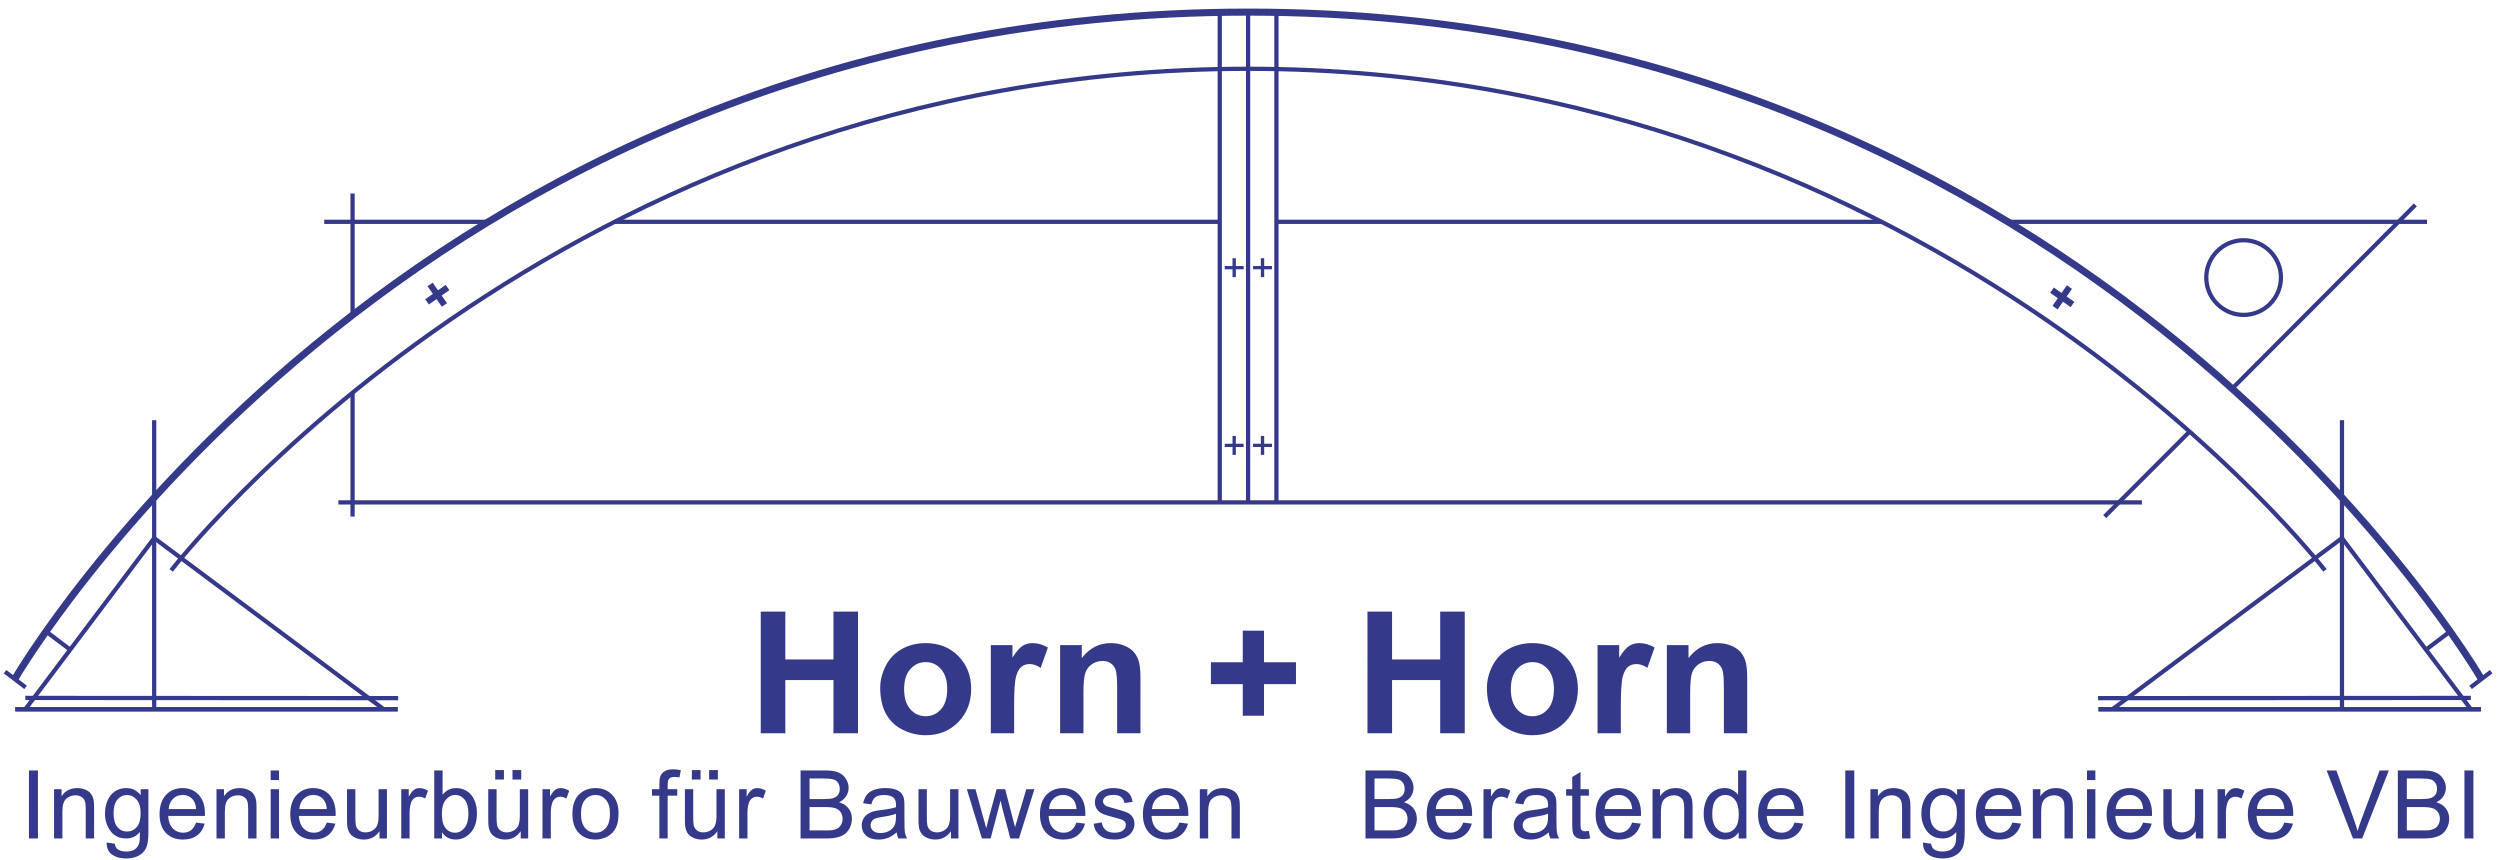 <?xml version="1.0" encoding="UTF-8" standalone="no"?>
<!-- Created with Inkscape (http://www.inkscape.org/) -->

<svg
   version="1.1"
   id="svg2"
   xml:space="preserve"
   width="333.333"
   height="114.667"
   viewBox="0 0 333.333 114.667"
   sodipodi:docname="Logo_RGB.eps"
   xmlns:inkscape="http://www.inkscape.org/namespaces/inkscape"
   xmlns:sodipodi="http://sodipodi.sourceforge.net/DTD/sodipodi-0.dtd"
   xmlns="http://www.w3.org/2000/svg"
   xmlns:svg="http://www.w3.org/2000/svg"><defs
     id="defs6" /><sodipodi:namedview
     id="namedview4"
     pagecolor="#ffffff"
     bordercolor="#666666"
     borderopacity="1.0"
     inkscape:pageshadow="2"
     inkscape:pageopacity="0.0"
     inkscape:pagecheckerboard="0" /><g
     id="g8"
     inkscape:groupmode="layer"
     inkscape:label="ink_ext_XXXXXX"
     transform="matrix(1.333,0,0,-1.333,0,114.667)"><g
       id="g10"
       transform="scale(0.1)"><path
         d="m 15.328,181.957 c 0,0 387.664,666.141 1233.072,666.141 845.41,0 1233.07,-666.141 1233.07,-666.141"
         style="fill:none;stroke:#35398a;stroke-width:7.087;stroke-linecap:butt;stroke-linejoin:miter;stroke-miterlimit:2.613;stroke-dasharray:none;stroke-opacity:1"
         id="path12" /><path
         d="m 171.234,289.672 c 0,0 385.637,501.734 1077.166,501.734 691.53,0 1077.17,-501.734 1077.17,-501.734"
         style="fill:none;stroke:#35398a;stroke-width:4.252;stroke-linecap:butt;stroke-linejoin:miter;stroke-miterlimit:2.613;stroke-dasharray:none;stroke-opacity:1"
         id="path14" /><path
         d="M 1220.05,848.098 V 357.703"
         style="fill:none;stroke:#35398a;stroke-width:4.252;stroke-linecap:butt;stroke-linejoin:miter;stroke-miterlimit:2.613;stroke-dasharray:none;stroke-opacity:1"
         id="path16" /><path
         d="M 1248.4,848.098 V 357.703"
         style="fill:none;stroke:#35398a;stroke-width:4.252;stroke-linecap:butt;stroke-linejoin:miter;stroke-miterlimit:2.613;stroke-dasharray:none;stroke-opacity:1"
         id="path18" /><path
         d="M 1276.75,848.098 V 357.703"
         style="fill:none;stroke:#35398a;stroke-width:4.252;stroke-linecap:butt;stroke-linejoin:miter;stroke-miterlimit:2.613;stroke-dasharray:none;stroke-opacity:1"
         id="path20" /><path
         d="m 1276.75,638.336 h 605.39"
         style="fill:none;stroke:#35398a;stroke-width:4.252;stroke-linecap:butt;stroke-linejoin:miter;stroke-miterlimit:2.613;stroke-dasharray:none;stroke-opacity:1"
         id="path22" /><path
         d="M 338.477,357.703 H 2142.43"
         style="fill:none;stroke:#35398a;stroke-width:4.252;stroke-linecap:butt;stroke-linejoin:miter;stroke-miterlimit:2.613;stroke-dasharray:none;stroke-opacity:1"
         id="path24" /><path
         d="M 154.227,150.773 V 439.91"
         style="fill:none;stroke:#35398a;stroke-width:4.252;stroke-linecap:butt;stroke-linejoin:miter;stroke-miterlimit:2.613;stroke-dasharray:none;stroke-opacity:1"
         id="path26" /><path
         d="m 2232.73,471.523 183.2,183.739"
         style="fill:none;stroke:#35398a;stroke-width:4.252;stroke-linecap:butt;stroke-linejoin:miter;stroke-miterlimit:2.613;stroke-dasharray:none;stroke-opacity:1"
         id="path28" /><path
         d="m 2244.17,619.922 c 20.57,0 37.35,-16.774 37.35,-37.344 0,-20.57 -16.78,-37.344 -37.35,-37.344 -20.57,0 -37.34,16.774 -37.34,37.344 0,20.57 16.77,37.344 37.34,37.344 z"
         style="fill:none;stroke:#35398a;stroke-width:4.252;stroke-linecap:butt;stroke-linejoin:miter;stroke-miterlimit:2.613;stroke-dasharray:none;stroke-opacity:1"
         id="path30" /><path
         d="M 324.305,638.336 H 488.277"
         style="fill:none;stroke:#35398a;stroke-width:4.252;stroke-linecap:butt;stroke-linejoin:miter;stroke-miterlimit:2.613;stroke-dasharray:none;stroke-opacity:1"
         id="path32" /><path
         d="M 352.652,545.441 V 666.68"
         style="fill:none;stroke:#35398a;stroke-width:4.252;stroke-linecap:butt;stroke-linejoin:miter;stroke-miterlimit:2.613;stroke-dasharray:none;stroke-opacity:1"
         id="path34" /><path
         d="M 614.629,638.336 H 1220.05"
         style="fill:none;stroke:#35398a;stroke-width:4.252;stroke-linecap:butt;stroke-linejoin:miter;stroke-miterlimit:2.613;stroke-dasharray:none;stroke-opacity:1"
         id="path36" /><path
         d="m 2008.59,638.336 h 419.02"
         style="fill:none;stroke:#35398a;stroke-width:4.252;stroke-linecap:butt;stroke-linejoin:miter;stroke-miterlimit:2.613;stroke-dasharray:none;stroke-opacity:1"
         id="path38" /><path
         d="M 15.328,150.773 H 397.734"
         style="fill:none;stroke:#35398a;stroke-width:4.252;stroke-linecap:butt;stroke-linejoin:miter;stroke-miterlimit:2.613;stroke-dasharray:none;stroke-opacity:1"
         id="path40" /><path
         d="M 15.328,150.773 H 397.734"
         style="fill:none;stroke:#35398a;stroke-width:4.252;stroke-linecap:butt;stroke-linejoin:miter;stroke-miterlimit:2.613;stroke-dasharray:none;stroke-opacity:1"
         id="path42" /><path
         d="M 25.328,162.113 398.211,161.898"
         style="fill:none;stroke:#35398a;stroke-width:4.252;stroke-linecap:butt;stroke-linejoin:miter;stroke-miterlimit:2.613;stroke-dasharray:none;stroke-opacity:1"
         id="path44" /><path
         d="M 25.328,150.773 154.227,321.988 383.832,150.773"
         style="fill:none;stroke:#35398a;stroke-width:4.252;stroke-linecap:butt;stroke-linejoin:miter;stroke-miterlimit:2.613;stroke-dasharray:none;stroke-opacity:1"
         id="path46" /><path
         d="M 352.652,343.531 V 467.055"
         style="fill:none;stroke:#35398a;stroke-width:4.252;stroke-linecap:butt;stroke-linejoin:miter;stroke-miterlimit:2.613;stroke-dasharray:none;stroke-opacity:1"
         id="path48" /><path
         d="m 2105.23,343.531 84.62,84.68"
         style="fill:none;stroke:#35398a;stroke-width:4.252;stroke-linecap:butt;stroke-linejoin:miter;stroke-miterlimit:2.613;stroke-dasharray:none;stroke-opacity:1"
         id="path50" /><path
         d="M 43.938,230.215 70.457,210.184"
         style="fill:none;stroke:#35398a;stroke-width:4.252;stroke-linecap:butt;stroke-linejoin:miter;stroke-miterlimit:2.613;stroke-dasharray:none;stroke-opacity:1"
         id="path52" /><path
         d="M 5.027,188.371 25.578,172.691"
         style="fill:none;stroke:#35398a;stroke-width:4.252;stroke-linecap:butt;stroke-linejoin:miter;stroke-miterlimit:2.613;stroke-dasharray:none;stroke-opacity:1"
         id="path54" /><path
         d="M 2342.56,150.773 V 439.91"
         style="fill:none;stroke:#35398a;stroke-width:4.252;stroke-linecap:butt;stroke-linejoin:miter;stroke-miterlimit:2.613;stroke-dasharray:none;stroke-opacity:1"
         id="path56" /><path
         d="M 2481.46,150.773 H 2099.05"
         style="fill:none;stroke:#35398a;stroke-width:4.252;stroke-linecap:butt;stroke-linejoin:miter;stroke-miterlimit:2.613;stroke-dasharray:none;stroke-opacity:1"
         id="path58" /><path
         d="M 2481.46,150.773 H 2099.05"
         style="fill:none;stroke:#35398a;stroke-width:4.252;stroke-linecap:butt;stroke-linejoin:miter;stroke-miterlimit:2.613;stroke-dasharray:none;stroke-opacity:1"
         id="path60" /><path
         d="m 2471.46,162.113 -372.88,-0.215"
         style="fill:none;stroke:#35398a;stroke-width:4.252;stroke-linecap:butt;stroke-linejoin:miter;stroke-miterlimit:2.613;stroke-dasharray:none;stroke-opacity:1"
         id="path62" /><path
         d="m 2471.46,150.773 -128.9,171.215 -229.6,-171.215"
         style="fill:none;stroke:#35398a;stroke-width:4.252;stroke-linecap:butt;stroke-linejoin:miter;stroke-miterlimit:2.613;stroke-dasharray:none;stroke-opacity:1"
         id="path64" /><path
         d="m 2452.85,230.215 -26.52,-20.031"
         style="fill:none;stroke:#35398a;stroke-width:4.252;stroke-linecap:butt;stroke-linejoin:miter;stroke-miterlimit:2.613;stroke-dasharray:none;stroke-opacity:1"
         id="path66" /><path
         d="m 2491.76,188.371 -20.55,-15.68"
         style="fill:none;stroke:#35398a;stroke-width:4.252;stroke-linecap:butt;stroke-linejoin:miter;stroke-miterlimit:2.613;stroke-dasharray:none;stroke-opacity:1"
         id="path68" /><path
         d="m 28.961,21.559 v 68.004 h 8.992 V 21.559 Z m 25.117,0 v 49.258 h 7.508 v -7 c 3.625,5.414 8.848,8.125 15.672,8.125 2.977,0 5.699,-0.539 8.188,-1.602 2.5,-1.074 4.352,-2.469 5.59,-4.211 1.25,-1.727 2.105,-3.785 2.613,-6.16 0.301,-1.551 0.453,-4.258 0.453,-8.121 V 21.559 h -8.359 v 29.973 c 0,3.387 -0.312,5.938 -0.961,7.633 -0.648,1.676 -1.805,3.023 -3.453,4.019 -1.664,1.012 -3.594,1.52 -5.828,1.52 -3.562,0 -6.617,-1.141 -9.215,-3.387 C 63.703,59.051 62.422,54.777 62.422,48.457 V 21.559 Z m 52.621,-4.086 8.121,-1.203 c 0.332,-2.5 1.282,-4.32 2.821,-5.476 2.074,-1.539 4.906,-2.313 8.484,-2.313 3.879,0 6.855,0.773 8.961,2.313 2.105,1.551 3.516,3.719 4.262,6.488 0.441,1.711 0.632,5.273 0.601,10.719 -3.644,-4.289 -8.187,-6.441 -13.633,-6.441 -6.777,0 -12.019,2.438 -15.722,7.328 -3.707,4.879 -5.574,10.754 -5.574,17.574 0,4.703 0.855,9.043 2.546,13.02 1.715,3.973 4.184,7.043 7.411,9.215 3.234,2.152 7.031,3.246 11.386,3.246 5.809,0 10.61,-2.363 14.375,-7.066 v 5.941 h 7.715 V 28.238 c 0,-7.66 -0.793,-13.109 -2.344,-16.309 -1.57,-3.195 -4.039,-5.73 -7.429,-7.586 -3.387,-1.848 -7.551,-2.785 -12.508,-2.785 -5.875,0 -10.621,1.328 -14.234,3.977 -3.625,2.645 -5.368,6.617 -5.239,11.938 z m 6.903,29.594 c 0,-6.461 1.281,-11.18 3.863,-14.141 2.562,-2.977 5.777,-4.449 9.64,-4.449 3.836,0 7.047,1.473 9.645,4.418 2.598,2.961 3.895,7.586 3.895,13.902 0,6.031 -1.329,10.578 -4.004,13.633 -2.676,3.055 -5.907,4.59 -9.676,4.59 -3.703,0 -6.856,-1.504 -9.469,-4.527 -2.598,-3.008 -3.894,-7.488 -3.894,-13.426 z m 82.5,-9.645 8.625,-1.059 c -1.36,-5.051 -3.875,-8.965 -7.551,-11.75 -3.692,-2.769 -8.391,-4.164 -14.106,-4.164 -7.207,0 -12.922,2.215 -17.132,6.649 -4.227,4.434 -6.336,10.656 -6.336,18.668 0,8.297 2.14,14.727 6.398,19.301 4.277,4.578 9.801,6.875 16.609,6.875 6.586,0 11.973,-2.25 16.137,-6.731 4.176,-4.48 6.27,-10.801 6.27,-18.922 0,-0.508 -0.02,-1.25 -0.051,-2.234 H 168.23 c 0.301,-5.414 1.84,-9.562 4.594,-12.43 2.754,-2.879 6.176,-4.32 10.293,-4.32 3.055,0 5.668,0.809 7.836,2.422 2.172,1.598 3.879,4.164 5.149,7.695 z m -27.411,13.504 h 27.5 c -0.359,4.133 -1.421,7.254 -3.148,9.312 -2.66,3.215 -6.109,4.828 -10.34,4.828 -3.828,0 -7.062,-1.281 -9.676,-3.848 -2.609,-2.562 -4.05,-6 -4.336,-10.293 z m 47.856,-29.367 v 49.258 h 7.504 v -7 c 3.625,5.414 8.851,8.125 15.676,8.125 2.976,0 5.699,-0.539 8.183,-1.602 2.504,-1.074 4.356,-2.469 5.59,-4.211 1.25,-1.727 2.105,-3.785 2.613,-6.16 0.301,-1.551 0.457,-4.258 0.457,-8.121 V 21.559 h -8.359 v 29.973 c 0,3.387 -0.313,5.938 -0.965,7.633 -0.648,1.676 -1.805,3.023 -3.449,4.019 -1.664,1.012 -3.598,1.52 -5.828,1.52 -3.563,0 -6.617,-1.141 -9.219,-3.387 -2.578,-2.266 -3.859,-6.539 -3.859,-12.859 V 21.559 Z m 54.187,58.395 v 9.609 h 8.36 v -9.609 z m 0,-58.395 v 49.258 h 8.36 V 21.559 Z m 56.106,15.863 8.629,-1.059 c -1.364,-5.051 -3.879,-8.965 -7.551,-11.75 -3.691,-2.769 -8.395,-4.164 -14.109,-4.164 -7.207,0 -12.922,2.215 -17.133,6.649 -4.227,4.434 -6.332,10.656 -6.332,18.668 0,8.297 2.136,14.727 6.394,19.301 4.278,4.578 9.801,6.875 16.61,6.875 6.586,0 11.972,-2.25 16.136,-6.731 4.176,-4.48 6.27,-10.801 6.27,-18.922 0,-0.508 -0.016,-1.25 -0.047,-2.234 h -36.734 c 0.3,-5.414 1.836,-9.562 4.59,-12.43 2.757,-2.879 6.175,-4.32 10.292,-4.32 3.059,0 5.668,0.809 7.836,2.422 2.172,1.598 3.879,4.164 5.149,7.695 z m -27.41,13.504 h 27.504 c -0.364,4.133 -1.426,7.254 -3.149,9.312 -2.664,3.215 -6.113,4.828 -10.344,4.828 -3.828,0 -7.058,-1.281 -9.671,-3.848 -2.614,-2.562 -4.051,-6 -4.34,-10.293 z m 80.14,-29.367 v 7.234 c -3.847,-5.574 -9.058,-8.344 -15.644,-8.344 -2.899,0 -5.621,0.555 -8.141,1.66 -2.515,1.109 -4.383,2.519 -5.601,4.199 -1.239,1.691 -2.09,3.754 -2.582,6.191 -0.332,1.645 -0.508,4.242 -0.508,7.805 v 30.512 h 8.347 V 43.504 c 0,-4.371 0.172,-7.301 0.504,-8.82 0.539,-2.199 1.649,-3.91 3.344,-5.176 1.707,-1.254 3.813,-1.871 6.316,-1.871 2.5,0 4.844,0.633 7.043,1.918 2.204,1.281 3.754,3.039 4.657,5.242 0.918,2.215 1.379,5.43 1.379,9.625 v 26.395 h 8.343 V 21.559 Z m 21.774,0 v 49.258 h 7.508 v -7.461 c 1.914,3.484 3.687,5.797 5.32,6.906 1.617,1.109 3.406,1.68 5.351,1.68 2.817,0 5.668,-0.906 8.582,-2.695 l -2.882,-7.758 c -2.028,1.219 -4.071,1.82 -6.11,1.82 -1.836,0 -3.468,-0.551 -4.925,-1.645 -1.458,-1.109 -2.489,-2.629 -3.102,-4.578 -0.938,-2.957 -1.395,-6.203 -1.395,-9.734 v -25.793 z m 40.75,0 h -7.746 v 68.004 h 8.347 V 65.305 c 3.528,4.418 8.028,6.637 13.489,6.637 3.039,0 5.906,-0.617 8.613,-1.836 2.707,-1.223 4.926,-2.945 6.683,-5.149 1.739,-2.219 3.118,-4.875 4.098,-8.012 1,-3.117 1.488,-6.461 1.488,-10.008 0,-8.453 -2.089,-14.977 -6.269,-19.586 -4.164,-4.606 -9.184,-6.902 -15.024,-6.902 -5.812,0 -10.371,2.426 -13.679,7.281 z m -0.098,25 c 0,-5.906 0.809,-10.164 2.406,-12.793 2.629,-4.309 6.192,-6.461 10.672,-6.461 3.656,0 6.809,1.582 9.469,4.766 2.66,3.168 3.992,7.887 3.992,14.172 0,6.43 -1.285,11.18 -3.832,14.234 -2.551,3.055 -5.64,4.59 -9.246,4.59 -3.66,0 -6.809,-1.582 -9.469,-4.746 -2.664,-3.168 -3.992,-7.762 -3.992,-13.762 z m 78.84,-25 v 7.234 c -3.848,-5.574 -9.055,-8.344 -15.645,-8.344 -2.894,0 -5.617,0.555 -8.136,1.66 -2.52,1.109 -4.387,2.519 -5.606,4.199 -1.234,1.691 -2.09,3.754 -2.578,6.191 -0.336,1.645 -0.508,4.242 -0.508,7.805 v 30.512 h 8.344 V 43.504 c 0,-4.371 0.176,-7.301 0.504,-8.82 0.539,-2.199 1.648,-3.91 3.344,-5.176 1.711,-1.254 3.816,-1.871 6.32,-1.871 2.5,0 4.844,0.633 7.043,1.918 2.203,1.281 3.754,3.039 4.652,5.242 0.918,2.215 1.379,5.43 1.379,9.625 v 26.395 h 8.344 V 21.559 Z m -25.504,58.914 v 9.5 h 8.719 v -9.5 z m 17.285,0 v 9.5 h 8.727 v -9.5 z m 29.996,-58.914 v 49.258 h 7.504 v -7.461 c 1.918,3.484 3.688,5.797 5.321,6.906 1.617,1.109 3.406,1.68 5.351,1.68 2.82,0 5.668,-0.906 8.582,-2.695 l -2.879,-7.758 c -2.027,1.219 -4.07,1.82 -6.113,1.82 -1.836,0 -3.469,-0.551 -4.926,-1.645 -1.453,-1.109 -2.484,-2.629 -3.101,-4.578 -0.934,-2.957 -1.395,-6.203 -1.395,-9.734 v -25.793 z m 29.934,24.637 c 0,9.121 2.531,15.879 7.613,20.266 4.231,3.645 9.391,5.481 15.485,5.481 6.777,0 12.32,-2.219 16.609,-6.668 4.309,-4.434 6.445,-10.562 6.445,-18.383 0,-6.348 -0.949,-11.336 -2.851,-14.961 -1.899,-3.641 -4.668,-6.461 -8.297,-8.473 -3.641,-2.012 -7.598,-3.008 -11.906,-3.008 -6.887,0 -12.461,2.199 -16.719,6.633 -4.258,4.418 -6.379,10.785 -6.379,19.113 z m 8.578,0 c 0,-6.316 1.379,-11.035 4.133,-14.172 2.758,-3.148 6.222,-4.719 10.387,-4.719 4.148,0 7.601,1.582 10.355,4.734 2.738,3.148 4.117,7.965 4.117,14.422 0,6.098 -1.379,10.723 -4.148,13.859 -2.774,3.133 -6.207,4.699 -10.324,4.699 -4.165,0 -7.629,-1.566 -10.387,-4.688 -2.754,-3.117 -4.133,-7.836 -4.133,-14.137 z m 78.387,-24.637 v 42.766 h -7.36 v 6.492 h 7.36 v 5.242 c 0,3.305 0.301,5.777 0.886,7.375 0.809,2.172 2.219,3.926 4.247,5.273 2.027,1.348 4.859,2.012 8.515,2.012 2.348,0 4.942,-0.27 7.793,-0.84 l -1.25,-7.281 c -1.726,0.312 -3.375,0.473 -4.926,0.473 -2.535,0 -4.324,-0.539 -5.367,-1.629 -1.062,-1.078 -1.582,-3.106 -1.582,-6.082 v -4.543 h 9.594 v -6.492 h -9.594 V 21.559 Z m 58.019,0 v 7.234 c -3.843,-5.574 -9.054,-8.344 -15.644,-8.344 -2.895,0 -5.617,0.555 -8.137,1.66 -2.516,1.109 -4.387,2.519 -5.605,4.199 -1.235,1.691 -2.086,3.754 -2.579,6.191 -0.336,1.645 -0.507,4.242 -0.507,7.805 v 30.512 h 8.343 V 43.504 c 0,-4.371 0.176,-7.301 0.508,-8.82 0.535,-2.199 1.645,-3.91 3.34,-5.176 1.711,-1.254 3.816,-1.871 6.32,-1.871 2.5,0 4.844,0.633 7.043,1.918 2.203,1.281 3.754,3.039 4.657,5.242 0.918,2.215 1.375,5.43 1.375,9.625 v 26.395 h 8.347 V 21.559 Z m -25.504,58.914 v 9.5 h 8.723 v -9.5 z m 17.289,0 v 9.5 h 8.723 v -9.5 z m 29.993,-58.914 v 49.258 h 7.507 v -7.461 c 1.914,3.484 3.688,5.797 5.321,6.906 1.613,1.109 3.402,1.68 5.351,1.68 2.817,0 5.664,-0.906 8.578,-2.695 l -2.878,-7.758 c -2.028,1.219 -4.071,1.82 -6.114,1.82 -1.836,0 -3.469,-0.551 -4.926,-1.645 -1.453,-1.109 -2.484,-2.629 -3.101,-4.578 -0.934,-2.957 -1.395,-6.203 -1.395,-9.734 v -25.793 z m 61.445,0 v 68.004 h 25.523 c 5.196,0 9.36,-0.695 12.493,-2.059 3.152,-1.379 5.609,-3.5 7.378,-6.363 1.774,-2.852 2.676,-5.844 2.676,-8.98 0,-2.895 -0.789,-5.637 -2.375,-8.203 -1.566,-2.562 -3.957,-4.637 -7.14,-6.219 4.117,-1.203 7.269,-3.262 9.484,-6.16 2.219,-2.914 3.324,-6.348 3.324,-10.309 0,-3.184 -0.679,-6.141 -2.023,-8.879 -1.348,-2.742 -3.008,-4.848 -4.989,-6.336 -1.98,-1.488 -4.468,-2.598 -7.441,-3.356 -2.976,-0.762 -6.637,-1.141 -10.976,-1.141 z m 9.008,39.422 h 14.711 c 3.972,0 6.84,0.27 8.582,0.797 2.281,0.68 4.008,1.801 5.164,3.387 1.156,1.582 1.738,3.562 1.738,5.938 0,2.246 -0.539,4.242 -1.613,5.953 -1.094,1.727 -2.645,2.898 -4.641,3.527 -2.008,0.637 -5.461,0.953 -10.351,0.953 h -13.59 z m 0,-31.395 h 16.926 c 2.914,0 4.96,0.109 6.128,0.316 2.079,0.379 3.801,1 5.196,1.867 1.394,0.856 2.535,2.121 3.433,3.77 0.887,1.664 1.348,3.562 1.348,5.73 0,2.535 -0.648,4.734 -1.949,6.617 -1.297,1.871 -3.102,3.184 -5.414,3.945 -2.293,0.742 -5.621,1.121 -9.942,1.121 h -15.726 z m 87.14,-1.949 c -3.101,-2.625 -6.078,-4.48 -8.929,-5.57 -2.864,-1.078 -5.938,-1.617 -9.215,-1.617 -5.414,0 -9.563,1.316 -12.477,3.957 -2.898,2.644 -4.355,6.035 -4.355,10.133 0,2.426 0.539,4.625 1.648,6.621 1.09,1.996 2.535,3.594 4.305,4.797 1.789,1.203 3.785,2.121 6.019,2.738 1.629,0.43 4.102,0.856 7.411,1.25 6.742,0.809 11.714,1.758 14.898,2.883 0.031,1.141 0.047,1.871 0.047,2.168 0,3.406 -0.789,5.812 -2.375,7.191 -2.125,1.898 -5.305,2.832 -9.5,2.832 -3.926,0 -6.824,-0.68 -8.711,-2.055 -1.867,-1.379 -3.246,-3.82 -4.145,-7.316 l -8.156,1.125 c 0.746,3.481 1.965,6.316 3.66,8.453 1.692,2.152 4.164,3.812 7.379,4.973 3.211,1.156 6.934,1.742 11.176,1.742 4.211,0 7.617,-0.508 10.246,-1.488 2.625,-1 4.559,-2.234 5.809,-3.738 1.238,-1.504 2.09,-3.387 2.597,-5.684 0.27,-1.426 0.411,-3.992 0.411,-7.695 V 42.203 c 0,-7.773 0.175,-12.68 0.539,-14.723 0.347,-2.059 1.058,-4.039 2.105,-5.922 h -8.723 c -0.855,1.727 -1.425,3.754 -1.664,6.078 z m -0.695,18.652 c -3.039,-1.25 -7.582,-2.297 -13.633,-3.164 -3.433,-0.492 -5.875,-1.047 -7.285,-1.664 -1.422,-0.617 -2.531,-1.52 -3.289,-2.727 -0.777,-1.184 -1.176,-2.5 -1.176,-3.957 0,-2.234 0.856,-4.082 2.535,-5.57 1.676,-1.476 4.149,-2.219 7.391,-2.219 3.215,0 6.082,0.699 8.586,2.106 2.5,1.41 4.352,3.34 5.523,5.781 0.907,1.883 1.348,4.668 1.348,8.344 z m 54.992,-24.73 v 7.234 c -3.844,-5.574 -9.054,-8.344 -15.644,-8.344 -2.895,0 -5.617,0.555 -8.137,1.66 -2.516,1.109 -4.383,2.519 -5.605,4.199 -1.235,1.691 -2.086,3.754 -2.579,6.191 -0.336,1.645 -0.507,4.242 -0.507,7.805 v 30.512 h 8.347 V 43.504 c 0,-4.371 0.172,-7.301 0.504,-8.82 0.539,-2.199 1.645,-3.91 3.34,-5.176 1.711,-1.254 3.816,-1.871 6.32,-1.871 2.5,0 4.844,0.633 7.043,1.918 2.203,1.281 3.754,3.039 4.657,5.242 0.917,2.215 1.375,5.43 1.375,9.625 v 26.395 h 8.347 V 21.559 Z m 30.961,0 -15.07,49.258 h 8.629 l 7.836,-28.438 2.914,-10.578 c 0.125,0.539 0.98,3.926 2.551,10.168 l 7.835,28.848 h 8.585 l 7.38,-28.566 2.47,-9.418 2.82,9.516 8.43,28.469 h 8.12 l -15.4,-49.258 h -8.66 l -7.84,29.496 -1.92,8.406 -9.953,-37.902 z m 94.55,15.863 8.63,-1.059 c -1.36,-5.051 -3.88,-8.965 -7.55,-11.75 -3.69,-2.769 -8.4,-4.164 -14.11,-4.164 -7.21,0 -12.92,2.215 -17.13,6.649 -4.23,4.434 -6.34,10.656 -6.34,18.668 0,8.297 2.14,14.727 6.4,19.301 4.28,4.578 9.8,6.875 16.61,6.875 6.58,0 11.97,-2.25 16.14,-6.731 4.18,-4.48 6.27,-10.801 6.27,-18.922 0,-0.508 -0.02,-1.25 -0.05,-2.234 h -36.74 c 0.3,-5.414 1.84,-9.562 4.59,-12.43 2.76,-2.879 6.18,-4.32 10.3,-4.32 3.06,0 5.66,0.809 7.83,2.422 2.17,1.598 3.89,4.164 5.15,7.695 z m -27.41,13.504 h 27.5 c -0.36,4.133 -1.42,7.254 -3.14,9.312 -2.67,3.215 -6.12,4.828 -10.35,4.828 -3.83,0 -7.06,-1.281 -9.67,-3.848 -2.61,-2.562 -4.05,-6 -4.34,-10.293 z m 44.52,-14.66 8.24,1.301 c 0.46,-3.309 1.76,-5.844 3.89,-7.617 2.1,-1.758 5.06,-2.644 8.88,-2.644 3.83,0 6.68,0.793 8.53,2.344 1.85,1.566 2.79,3.402 2.79,5.496 0,1.899 -0.83,3.371 -2.47,4.465 -1.14,0.742 -3.99,1.676 -8.54,2.816 -6.11,1.551 -10.37,2.883 -12.73,4.023 -2.36,1.121 -4.16,2.688 -5.38,4.684 -1.22,1.996 -1.84,4.195 -1.84,6.606 0,2.199 0.51,4.226 1.52,6.094 1,1.883 2.38,3.438 4.1,4.672 1.3,0.949 3.08,1.773 5.31,2.438 2.25,0.664 4.65,1 7.22,1 3.86,0 7.25,-0.57 10.18,-1.68 2.93,-1.109 5.08,-2.613 6.48,-4.512 1.39,-1.918 2.34,-4.449 2.86,-7.633 l -8.15,-1.125 c -0.38,2.531 -1.46,4.516 -3.23,5.938 -1.78,1.426 -4.29,2.137 -7.54,2.137 -3.83,0 -6.57,-0.633 -8.2,-1.898 -1.65,-1.266 -2.47,-2.754 -2.47,-4.449 0,-1.094 0.35,-2.059 1.03,-2.93 0.68,-0.902 1.74,-1.629 3.2,-2.231 0.84,-0.301 3.29,-1.016 7.38,-2.125 5.9,-1.582 10.02,-2.863 12.34,-3.875 2.35,-1 4.19,-2.473 5.51,-4.391 1.33,-1.914 2,-4.289 2,-7.141 0,-2.785 -0.82,-5.394 -2.44,-7.867 -1.63,-2.457 -3.97,-4.356 -7.03,-5.703 -3.06,-1.34 -6.52,-2.008 -10.38,-2.008 -6.42,0 -11.29,1.328 -14.65,3.992 -3.36,2.656 -5.5,6.602 -6.41,11.824 z m 85.87,1.156 8.63,-1.059 c -1.36,-5.051 -3.88,-8.965 -7.55,-11.75 -3.7,-2.769 -8.4,-4.164 -14.11,-4.164 -7.21,0 -12.92,2.215 -17.14,6.649 -4.22,4.434 -6.33,10.656 -6.33,18.668 0,8.297 2.14,14.727 6.4,19.301 4.27,4.578 9.8,6.875 16.61,6.875 6.58,0 11.97,-2.25 16.13,-6.731 4.18,-4.48 6.27,-10.801 6.27,-18.922 0,-0.508 -0.01,-1.25 -0.05,-2.234 h -36.73 c 0.3,-5.414 1.84,-9.562 4.59,-12.43 2.76,-2.879 6.18,-4.32 10.29,-4.32 3.06,0 5.67,0.809 7.84,2.422 2.17,1.598 3.88,4.164 5.15,7.695 z m -27.41,13.504 h 27.5 c -0.36,4.133 -1.42,7.254 -3.15,9.312 -2.66,3.215 -6.11,4.828 -10.34,4.828 -3.83,0 -7.06,-1.281 -9.67,-3.848 -2.61,-2.562 -4.05,-6 -4.34,-10.293 z m 47.85,-29.367 v 49.258 h 7.51 v -7 c 3.63,5.414 8.85,8.125 15.67,8.125 2.98,0 5.7,-0.539 8.19,-1.602 2.5,-1.074 4.35,-2.469 5.59,-4.211 1.25,-1.727 2.11,-3.785 2.61,-6.16 0.3,-1.551 0.46,-4.258 0.46,-8.121 V 21.559 h -8.36 v 29.973 c 0,3.387 -0.32,5.938 -0.96,7.633 -0.65,1.676 -1.81,3.023 -3.46,4.019 -1.66,1.012 -3.59,1.52 -5.83,1.52 -3.55,0 -6.61,-1.141 -9.21,-3.387 -2.58,-2.266 -3.86,-6.539 -3.86,-12.859 V 21.559 Z m 165.7,0 v 68.004 h 25.52 c 5.19,0 9.36,-0.695 12.49,-2.059 3.16,-1.379 5.61,-3.5 7.38,-6.363 1.78,-2.852 2.68,-5.844 2.68,-8.98 0,-2.895 -0.79,-5.637 -2.38,-8.203 -1.57,-2.562 -3.95,-4.637 -7.14,-6.219 4.12,-1.203 7.27,-3.262 9.49,-6.16 2.21,-2.914 3.32,-6.348 3.32,-10.309 0,-3.184 -0.68,-6.141 -2.03,-8.879 -1.34,-2.742 -3,-4.848 -4.98,-6.336 -1.98,-1.488 -4.47,-2.598 -7.45,-3.356 -2.97,-0.762 -6.63,-1.141 -10.97,-1.141 z m 9.01,39.422 h 14.71 c 3.97,0 6.84,0.27 8.58,0.797 2.28,0.68 4,1.801 5.16,3.387 1.16,1.582 1.74,3.562 1.74,5.938 0,2.246 -0.54,4.242 -1.62,5.953 -1.09,1.727 -2.64,2.898 -4.63,3.527 -2.01,0.637 -5.46,0.953 -10.36,0.953 h -13.58 z m 0,-31.395 h 16.92 c 2.92,0 4.96,0.109 6.13,0.316 2.07,0.379 3.8,1 5.19,1.867 1.4,0.856 2.54,2.121 3.44,3.77 0.89,1.664 1.35,3.562 1.35,5.73 0,2.535 -0.66,4.734 -1.95,6.617 -1.3,1.871 -3.11,3.184 -5.42,3.945 -2.29,0.742 -5.62,1.121 -9.94,1.121 h -15.72 z m 88.7,7.836 8.63,-1.059 c -1.36,-5.051 -3.88,-8.965 -7.55,-11.75 -3.69,-2.769 -8.39,-4.164 -14.11,-4.164 -7.2,0 -12.92,2.215 -17.13,6.649 -4.23,4.434 -6.33,10.656 -6.33,18.668 0,8.297 2.13,14.727 6.39,19.301 4.28,4.578 9.81,6.875 16.61,6.875 6.59,0 11.97,-2.25 16.14,-6.731 4.18,-4.48 6.27,-10.801 6.27,-18.922 0,-0.508 -0.02,-1.25 -0.05,-2.234 h -36.73 c 0.3,-5.414 1.83,-9.562 4.59,-12.43 2.75,-2.879 6.17,-4.32 10.29,-4.32 3.06,0 5.67,0.809 7.83,2.422 2.18,1.598 3.89,4.164 5.15,7.695 z m -27.4,13.504 h 27.5 c -0.37,4.133 -1.43,7.254 -3.15,9.312 -2.67,3.215 -6.11,4.828 -10.34,4.828 -3.83,0 -7.06,-1.281 -9.68,-3.848 -2.61,-2.562 -4.05,-6 -4.33,-10.293 z m 47.75,-29.367 v 49.258 h 7.51 v -7.461 c 1.92,3.484 3.69,5.797 5.32,6.906 1.62,1.109 3.41,1.68 5.35,1.68 2.82,0 5.67,-0.906 8.58,-2.695 l -2.88,-7.758 c -2.02,1.219 -4.07,1.82 -6.11,1.82 -1.84,0 -3.47,-0.551 -4.93,-1.645 -1.45,-1.109 -2.48,-2.629 -3.1,-4.578 -0.93,-2.957 -1.39,-6.203 -1.39,-9.734 v -25.793 z m 65.2,6.078 c -3.11,-2.625 -6.08,-4.48 -8.93,-5.57 -2.87,-1.078 -5.94,-1.617 -9.22,-1.617 -5.41,0 -9.56,1.316 -12.48,3.957 -2.89,2.644 -4.35,6.035 -4.35,10.133 0,2.426 0.54,4.625 1.65,6.621 1.09,1.996 2.53,3.594 4.3,4.797 1.79,1.203 3.79,2.121 6.02,2.738 1.63,0.43 4.1,0.856 7.41,1.25 6.74,0.809 11.72,1.758 14.9,2.883 0.03,1.141 0.05,1.871 0.05,2.168 0,3.406 -0.79,5.812 -2.38,7.191 -2.12,1.898 -5.3,2.832 -9.5,2.832 -3.92,0 -6.82,-0.68 -8.71,-2.055 -1.87,-1.379 -3.24,-3.82 -4.14,-7.316 l -8.16,1.125 c 0.75,3.481 1.97,6.316 3.66,8.453 1.69,2.152 4.17,3.812 7.38,4.973 3.21,1.156 6.93,1.742 11.18,1.742 4.21,0 7.61,-0.508 10.24,-1.488 2.63,-1 4.56,-2.234 5.81,-3.738 1.24,-1.504 2.09,-3.387 2.6,-5.684 0.27,-1.426 0.41,-3.992 0.41,-7.695 V 42.203 c 0,-7.773 0.17,-12.68 0.54,-14.723 0.34,-2.059 1.06,-4.039 2.1,-5.922 h -8.72 c -0.86,1.727 -1.43,3.754 -1.66,6.078 z m -0.7,18.652 c -3.04,-1.25 -7.58,-2.297 -13.63,-3.164 -3.44,-0.492 -5.88,-1.047 -7.29,-1.664 -1.42,-0.617 -2.53,-1.52 -3.29,-2.727 -0.77,-1.184 -1.17,-2.5 -1.17,-3.957 0,-2.234 0.85,-4.082 2.53,-5.57 1.68,-1.476 4.15,-2.219 7.4,-2.219 3.21,0 6.08,0.699 8.58,2.106 2.5,1.41 4.35,3.34 5.52,5.781 0.91,1.883 1.35,4.668 1.35,8.344 z m 40.93,-17.258 1.21,-7.379 c -2.34,-0.492 -4.45,-0.742 -6.3,-0.742 -3.04,0 -5.39,0.473 -7.07,1.438 -1.66,0.949 -2.83,2.219 -3.51,3.785 -0.68,1.555 -1.03,4.844 -1.03,9.852 v 28.34 h -6.13 v 6.492 h 6.13 v 12.207 l 8.31,5.004 V 70.816 h 8.39 v -6.492 h -8.39 V 35.523 c 0,-2.391 0.15,-3.91 0.43,-4.59 0.3,-0.684 0.78,-1.219 1.44,-1.633 0.66,-0.395 1.61,-0.602 2.85,-0.602 0.94,0 2.15,0.109 3.67,0.332 z m 43.2,8.391 8.63,-1.059 c -1.36,-5.051 -3.87,-8.965 -7.55,-11.75 -3.69,-2.769 -8.39,-4.164 -14.1,-4.164 -7.21,0 -12.93,2.215 -17.14,6.649 -4.22,4.434 -6.33,10.656 -6.33,18.668 0,8.297 2.14,14.727 6.4,19.301 4.27,4.578 9.8,6.875 16.61,6.875 6.58,0 11.96,-2.25 16.13,-6.731 4.18,-4.48 6.27,-10.801 6.27,-18.922 0,-0.508 -0.02,-1.25 -0.05,-2.234 h -36.73 c 0.3,-5.414 1.84,-9.562 4.59,-12.43 2.75,-2.879 6.17,-4.32 10.29,-4.32 3.06,0 5.67,0.809 7.84,2.422 2.17,1.598 3.88,4.164 5.14,7.695 z m -27.4,13.504 h 27.5 c -0.37,4.133 -1.42,7.254 -3.15,9.312 -2.66,3.215 -6.11,4.828 -10.34,4.828 -3.83,0 -7.06,-1.281 -9.68,-3.848 -2.61,-2.562 -4.05,-6 -4.33,-10.293 z m 47.85,-29.367 v 49.258 h 7.51 v -7 c 3.62,5.414 8.85,8.125 15.67,8.125 2.98,0 5.7,-0.539 8.19,-1.602 2.5,-1.074 4.35,-2.469 5.59,-4.211 1.25,-1.727 2.1,-3.785 2.61,-6.16 0.3,-1.551 0.46,-4.258 0.46,-8.121 V 21.559 h -8.36 v 29.973 c 0,3.387 -0.32,5.938 -0.97,7.633 -0.65,1.676 -1.8,3.023 -3.45,4.019 -1.66,1.012 -3.59,1.52 -5.83,1.52 -3.56,0 -6.61,-1.141 -9.21,-3.387 -2.58,-2.266 -3.86,-6.539 -3.86,-12.859 V 21.559 Z m 86.11,0 v 6.223 c -3.12,-4.895 -7.71,-7.332 -13.78,-7.332 -3.92,0 -7.53,1.078 -10.82,3.246 -3.3,2.152 -5.85,5.18 -7.67,9.074 -1.81,3.879 -2.71,8.328 -2.71,13.379 0,4.906 0.83,9.371 2.46,13.375 1.64,4.008 4.1,7.078 7.38,9.203 3.27,2.137 6.95,3.215 11,3.215 2.96,0 5.6,-0.637 7.92,-1.887 2.32,-1.25 4.21,-2.883 5.66,-4.891 v 24.398 h 8.3 V 21.559 Z m -26.4,24.59 c 0,-6.32 1.34,-11.039 4,-14.156 2.65,-3.117 5.79,-4.688 9.42,-4.688 3.64,0 6.74,1.504 9.29,4.481 2.55,2.977 3.83,7.539 3.83,13.664 0,6.746 -1.3,11.688 -3.89,14.84 -2.6,3.164 -5.8,4.73 -9.62,4.73 -3.7,0 -6.8,-1.52 -9.29,-4.543 -2.48,-3.023 -3.74,-7.805 -3.74,-14.328 z m 82.31,-8.726 8.63,-1.059 c -1.36,-5.051 -3.88,-8.965 -7.55,-11.75 -3.69,-2.769 -8.39,-4.164 -14.11,-4.164 -7.2,0 -12.92,2.215 -17.13,6.649 -4.23,4.434 -6.33,10.656 -6.33,18.668 0,8.297 2.13,14.727 6.39,19.301 4.28,4.578 9.81,6.875 16.61,6.875 6.59,0 11.97,-2.25 16.14,-6.731 4.18,-4.48 6.27,-10.801 6.27,-18.922 0,-0.508 -0.02,-1.25 -0.05,-2.234 h -36.73 c 0.3,-5.414 1.83,-9.562 4.59,-12.43 2.75,-2.879 6.17,-4.32 10.29,-4.32 3.06,0 5.67,0.809 7.83,2.422 2.18,1.598 3.89,4.164 5.15,7.695 z m -27.4,13.504 h 27.5 c -0.37,4.133 -1.43,7.254 -3.15,9.312 -2.67,3.215 -6.12,4.828 -10.34,4.828 -3.83,0 -7.06,-1.281 -9.68,-3.848 -2.61,-2.562 -4.05,-6 -4.33,-10.293 z m 78.16,-29.367 v 68.004 h 9 V 21.559 Z m 25.12,0 v 49.258 h 7.51 v -7 c 3.62,5.414 8.84,8.125 15.67,8.125 2.97,0 5.7,-0.539 8.18,-1.602 2.5,-1.074 4.36,-2.469 5.59,-4.211 1.25,-1.727 2.11,-3.785 2.62,-6.16 0.3,-1.551 0.45,-4.258 0.45,-8.121 V 21.559 h -8.35 v 29.973 c 0,3.387 -0.32,5.938 -0.97,7.633 -0.65,1.676 -1.8,3.023 -3.45,4.019 -1.67,1.012 -3.6,1.52 -5.83,1.52 -3.56,0 -6.62,-1.141 -9.22,-3.387 -2.57,-2.266 -3.86,-6.539 -3.86,-12.859 V 21.559 h -8.34"
         style="fill:#35398a;fill-opacity:1;fill-rule:evenodd;stroke:none"
         id="path70" /><path
         d="m 1923.49,17.473 8.12,-1.203 c 0.33,-2.5 1.28,-4.32 2.82,-5.476 2.07,-1.539 4.91,-2.313 8.49,-2.313 3.87,0 6.85,0.773 8.96,2.313 2.1,1.551 3.51,3.719 4.26,6.488 0.44,1.711 0.63,5.273 0.6,10.719 -3.65,-4.289 -8.19,-6.441 -13.63,-6.441 -6.78,0 -12.02,2.438 -15.73,7.328 -3.7,4.879 -5.57,10.754 -5.57,17.574 0,4.703 0.85,9.043 2.55,13.02 1.71,3.973 4.18,7.043 7.41,9.215 3.23,2.152 7.03,3.246 11.38,3.246 5.81,0 10.61,-2.363 14.38,-7.066 v 5.941 h 7.71 V 28.238 c 0,-7.66 -0.79,-13.109 -2.34,-16.309 -1.57,-3.195 -4.04,-5.73 -7.43,-7.586 -3.39,-1.848 -7.55,-2.785 -12.51,-2.785 -5.87,0 -10.62,1.328 -14.23,3.977 -3.63,2.645 -5.37,6.617 -5.24,11.938 z m 6.9,29.594 c 0,-6.461 1.28,-11.18 3.86,-14.141 2.57,-2.977 5.78,-4.449 9.65,-4.449 3.83,0 7.05,1.473 9.64,4.418 2.6,2.961 3.89,7.586 3.89,13.902 0,6.031 -1.32,10.578 -4,13.633 -2.68,3.055 -5.91,4.59 -9.68,4.59 -3.7,0 -6.85,-1.504 -9.46,-4.527 -2.6,-3.008 -3.9,-7.488 -3.9,-13.426 z m 82.5,-9.645 8.63,-1.059 c -1.36,-5.051 -3.88,-8.965 -7.56,-11.75 -3.68,-2.769 -8.39,-4.164 -14.1,-4.164 -7.21,0 -12.92,2.215 -17.13,6.649 -4.23,4.434 -6.34,10.656 -6.34,18.668 0,8.297 2.14,14.727 6.4,19.301 4.28,4.578 9.8,6.875 16.61,6.875 6.58,0 11.97,-2.25 16.14,-6.731 4.17,-4.48 6.26,-10.801 6.26,-18.922 0,-0.508 -0.01,-1.25 -0.04,-2.234 h -36.74 c 0.3,-5.414 1.84,-9.562 4.59,-12.43 2.76,-2.879 6.18,-4.32 10.3,-4.32 3.05,0 5.66,0.809 7.83,2.422 2.17,1.598 3.88,4.164 5.15,7.695 z m -27.41,13.504 h 27.5 c -0.36,4.133 -1.42,7.254 -3.15,9.312 -2.66,3.215 -6.11,4.828 -10.34,4.828 -3.83,0 -7.06,-1.281 -9.67,-3.848 -2.61,-2.562 -4.05,-6 -4.34,-10.293 z m 47.86,-29.367 v 49.258 h 7.5 v -7 c 3.63,5.414 8.85,8.125 15.68,8.125 2.97,0 5.69,-0.539 8.18,-1.602 2.5,-1.074 4.35,-2.469 5.59,-4.211 1.25,-1.727 2.11,-3.785 2.62,-6.16 0.29,-1.551 0.45,-4.258 0.45,-8.121 V 21.559 H 2065 v 29.973 c 0,3.387 -0.31,5.938 -0.96,7.633 -0.65,1.676 -1.81,3.023 -3.45,4.019 -1.67,1.012 -3.6,1.52 -5.83,1.52 -3.56,0 -6.62,-1.141 -9.22,-3.387 -2.58,-2.266 -3.86,-6.539 -3.86,-12.859 V 21.559 Z m 54.18,58.395 v 9.609 h 8.36 v -9.609 z m 0,-58.395 v 49.258 h 8.36 V 21.559 Z m 56.11,15.863 8.63,-1.059 c -1.36,-5.051 -3.88,-8.965 -7.55,-11.75 -3.69,-2.769 -8.4,-4.164 -14.11,-4.164 -7.21,0 -12.92,2.215 -17.14,6.649 -4.22,4.434 -6.33,10.656 -6.33,18.668 0,8.297 2.14,14.727 6.4,19.301 4.27,4.578 9.8,6.875 16.61,6.875 6.58,0 11.97,-2.25 16.13,-6.731 4.18,-4.48 6.27,-10.801 6.27,-18.922 0,-0.508 -0.01,-1.25 -0.04,-2.234 h -36.74 c 0.3,-5.414 1.84,-9.562 4.6,-12.43 2.75,-2.879 6.17,-4.32 10.28,-4.32 3.06,0 5.67,0.809 7.84,2.422 2.17,1.598 3.88,4.164 5.15,7.695 z m -27.41,13.504 h 27.5 c -0.36,4.133 -1.42,7.254 -3.15,9.312 -2.66,3.215 -6.11,4.828 -10.34,4.828 -3.83,0 -7.06,-1.281 -9.67,-3.848 -2.61,-2.562 -4.05,-6 -4.34,-10.293 z m 80.14,-29.367 v 7.234 c -3.85,-5.574 -9.06,-8.344 -15.65,-8.344 -2.89,0 -5.61,0.555 -8.14,1.66 -2.51,1.109 -4.38,2.519 -5.6,4.199 -1.24,1.691 -2.09,3.754 -2.58,6.191 -0.33,1.645 -0.5,4.242 -0.5,7.805 v 30.512 h 8.34 V 43.504 c 0,-4.371 0.17,-7.301 0.5,-8.82 0.54,-2.199 1.65,-3.91 3.35,-5.176 1.71,-1.254 3.81,-1.871 6.31,-1.871 2.5,0 4.85,0.633 7.05,1.918 2.2,1.281 3.75,3.039 4.65,5.242 0.92,2.215 1.38,5.43 1.38,9.625 v 26.395 h 8.35 V 21.559 Z m 21.77,0 v 49.258 h 7.51 v -7.461 c 1.92,3.484 3.69,5.797 5.32,6.906 1.62,1.109 3.41,1.68 5.35,1.68 2.82,0 5.67,-0.906 8.58,-2.695 l -2.87,-7.758 c -2.03,1.219 -4.08,1.82 -6.12,1.82 -1.83,0 -3.47,-0.551 -4.92,-1.645 -1.46,-1.109 -2.49,-2.629 -3.1,-4.578 -0.94,-2.957 -1.4,-6.203 -1.4,-9.734 v -25.793 z m 66.76,15.863 8.63,-1.059 c -1.36,-5.051 -3.87,-8.965 -7.55,-11.75 -3.69,-2.769 -8.39,-4.164 -14.1,-4.164 -7.21,0 -12.92,2.215 -17.14,6.649 -4.22,4.434 -6.33,10.656 -6.33,18.668 0,8.297 2.14,14.727 6.4,19.301 4.27,4.578 9.8,6.875 16.61,6.875 6.58,0 11.97,-2.25 16.13,-6.731 4.18,-4.48 6.27,-10.801 6.27,-18.922 0,-0.508 -0.02,-1.25 -0.05,-2.234 h -36.73 c 0.3,-5.414 1.84,-9.562 4.59,-12.43 2.76,-2.879 6.17,-4.32 10.29,-4.32 3.06,0 5.67,0.809 7.84,2.422 2.17,1.598 3.88,4.164 5.14,7.695 z m -27.4,13.504 h 27.5 c -0.36,4.133 -1.42,7.254 -3.15,9.312 -2.66,3.215 -6.11,4.828 -10.34,4.828 -3.83,0 -7.06,-1.281 -9.68,-3.848 -2.61,-2.562 -4.05,-6 -4.33,-10.293 z m 96.06,-29.367 -26.35,68.004 h 9.75 l 17.67,-49.402 c 1.43,-3.957 2.61,-7.676 3.56,-11.129 1.07,3.703 2.28,7.41 3.68,11.129 l 18.37,49.402 h 9.18 l -26.64,-68.004 z m 44.87,0 v 68.004 h 25.53 c 5.19,0 9.35,-0.695 12.49,-2.059 3.15,-1.379 5.61,-3.5 7.38,-6.363 1.77,-2.852 2.67,-5.844 2.67,-8.98 0,-2.895 -0.79,-5.637 -2.37,-8.203 -1.57,-2.562 -3.96,-4.637 -7.14,-6.219 4.11,-1.203 7.27,-3.262 9.48,-6.16 2.22,-2.914 3.33,-6.348 3.33,-10.309 0,-3.184 -0.68,-6.141 -2.03,-8.879 -1.35,-2.742 -3.01,-4.848 -4.99,-6.336 -1.98,-1.488 -4.46,-2.598 -7.44,-3.356 -2.97,-0.762 -6.63,-1.141 -10.97,-1.141 z m 9.01,39.422 h 14.71 c 3.98,0 6.84,0.27 8.59,0.797 2.27,0.68 4,1.801 5.16,3.387 1.15,1.582 1.74,3.562 1.74,5.938 0,2.246 -0.54,4.242 -1.62,5.953 -1.09,1.727 -2.64,2.898 -4.63,3.527 -2.02,0.637 -5.47,0.953 -10.36,0.953 h -13.59 z m 0,-31.395 h 16.93 c 2.91,0 4.96,0.109 6.13,0.316 2.07,0.379 3.8,1 5.19,1.867 1.39,0.856 2.53,2.121 3.43,3.77 0.89,1.664 1.35,3.562 1.35,5.73 0,2.535 -0.65,4.734 -1.94,6.617 -1.31,1.871 -3.11,3.184 -5.42,3.945 -2.3,0.742 -5.62,1.121 -9.94,1.121 h -15.73 z m 57.6,-8.027 v 68.004 h 8.99 V 21.559 h -8.99"
         style="fill:#35398a;fill-opacity:1;fill-rule:evenodd;stroke:none"
         id="path72" /><path
         d="M 760.941,126.789 V 248.48 h 24.59 v -47.882 h 48.141 v 47.882 h 24.562 V 126.789 h -24.562 v 53.207 h -48.141 v -53.207 z m 119.489,45.332 c 0,7.734 1.929,15.242 5.726,22.496 3.821,7.227 9.235,12.781 16.231,16.574 7,3.825 14.82,5.754 23.461,5.754 13.316,0 24.254,-4.336 32.781,-13.007 8.531,-8.668 12.781,-19.602 12.781,-32.836 0,-13.317 -4.308,-24.368 -12.894,-33.149 -8.614,-8.785 -19.434,-13.148 -32.496,-13.148 -8.102,0 -15.782,1.812 -23.122,5.468 -7.339,3.657 -12.921,9.012 -16.742,16.067 -3.797,7.055 -5.726,15.637 -5.726,25.781 z m 23.914,-1.246 c 0,-8.754 2.07,-15.441 6.234,-20.09 4.137,-4.644 9.262,-6.969 15.356,-6.969 6.089,0 11.195,2.325 15.3,6.969 4.137,4.649 6.207,11.391 6.207,20.262 0,8.609 -2.07,15.269 -6.207,19.914 -4.105,4.648 -9.211,6.973 -15.3,6.973 -6.094,0 -11.219,-2.325 -15.356,-6.973 -4.164,-4.645 -6.234,-11.359 -6.234,-20.086 z m 110.026,-44.086 h -23.315 v 88.141 h 21.645 v -12.52 c 3.71,5.922 7.05,9.832 10,11.703 2.98,1.867 6.32,2.832 10.09,2.832 5.32,0 10.42,-1.476 15.35,-4.422 l -7.22,-20.312 c -3.91,2.519 -7.56,3.797 -10.94,3.797 -3.28,0 -6.03,-0.879 -8.3,-2.695 -2.29,-1.786 -4.05,-5.04 -5.35,-9.743 -1.31,-4.707 -1.96,-14.566 -1.96,-29.55 z m 126.38,0 h -23.32 v 44.992 c 0,9.52 -0.51,15.668 -1.5,18.477 -0.99,2.773 -2.64,4.957 -4.88,6.512 -2.23,1.531 -4.93,2.324 -8.07,2.324 -4.05,0 -7.68,-1.106 -10.88,-3.313 -3.2,-2.238 -5.41,-5.16 -6.6,-8.812 -1.19,-3.656 -1.79,-10.399 -1.79,-20.262 v -39.918 h -23.32 v 88.141 h 21.65 v -12.946 c 7.71,9.973 17.4,14.961 29.07,14.961 5.13,0 9.86,-0.937 14.11,-2.777 4.25,-1.871 7.48,-4.223 9.66,-7.109 2.18,-2.895 3.71,-6.149 4.57,-9.809 0.87,-3.652 1.3,-8.863 1.3,-15.664 z m 102.33,17.508 v 31.621 h -31.88 v 21.844 h 31.88 v 31.621 h 21.25 v -31.621 h 31.96 v -21.844 h -31.96 v -31.621 z m 124.74,-17.508 V 248.48 h 24.59 v -47.882 h 48.14 v 47.882 h 24.57 V 126.789 h -24.57 v 53.207 h -48.14 v -53.207 z m 119.49,45.332 c 0,7.734 1.93,15.242 5.73,22.496 3.82,7.227 9.23,12.781 16.23,16.574 7,3.825 14.82,5.754 23.46,5.754 13.32,0 24.25,-4.336 32.78,-13.007 8.53,-8.668 12.78,-19.602 12.78,-32.836 0,-13.317 -4.31,-24.368 -12.89,-33.149 -8.61,-8.785 -19.44,-13.148 -32.5,-13.148 -8.1,0 -15.78,1.812 -23.12,5.468 -7.34,3.657 -12.92,9.012 -16.74,16.067 -3.8,7.055 -5.73,15.637 -5.73,25.781 z m 23.92,-1.246 c 0,-8.754 2.06,-15.441 6.23,-20.09 4.13,-4.644 9.26,-6.969 15.35,-6.969 6.1,0 11.2,2.325 15.3,6.969 4.14,4.649 6.21,11.391 6.21,20.262 0,8.609 -2.07,15.269 -6.21,19.914 -4.1,4.648 -9.2,6.973 -15.3,6.973 -6.09,0 -11.22,-2.325 -15.35,-6.973 -4.17,-4.645 -6.23,-11.359 -6.23,-20.086 z m 110.02,-44.086 h -23.32 v 88.141 h 21.65 v -12.52 c 3.71,5.922 7.05,9.832 10,11.703 2.97,1.867 6.32,2.832 10.09,2.832 5.33,0 10.43,-1.476 15.36,-4.422 l -7.23,-20.312 c -3.91,2.519 -7.57,3.797 -10.94,3.797 -3.28,0 -6.03,-0.879 -8.3,-2.695 -2.29,-1.786 -4.05,-5.04 -5.35,-9.743 -1.31,-4.707 -1.96,-14.566 -1.96,-29.55 z m 126.38,0 h -23.32 v 44.992 c 0,9.52 -0.51,15.668 -1.5,18.477 -0.99,2.773 -2.64,4.957 -4.87,6.512 -2.24,1.531 -4.94,2.324 -8.08,2.324 -4.05,0 -7.68,-1.106 -10.88,-3.313 -3.2,-2.238 -5.41,-5.16 -6.6,-8.812 -1.19,-3.656 -1.79,-10.399 -1.79,-20.262 v -39.918 h -23.32 v 88.141 h 21.65 v -12.946 c 7.71,9.973 17.4,14.961 29.07,14.961 5.13,0 9.86,-0.937 14.11,-2.777 4.25,-1.871 7.48,-4.223 9.67,-7.109 2.18,-2.895 3.7,-6.149 4.55,-9.809 0.88,-3.652 1.31,-8.863 1.31,-15.664 v -54.797"
         style="fill:#35398a;fill-opacity:1;fill-rule:evenodd;stroke:none"
         id="path74" /><path
         d="m 441.996,553.395 -5.336,7.617 -7.676,-5.375 -3.683,5.261 7.679,5.375 -5.335,7.622 5.121,3.585 5.332,-7.621 7.699,5.391 3.687,-5.258 -7.699,-5.394 5.332,-7.618 -5.121,-3.585"
         style="fill:#35398a;fill-opacity:1;fill-rule:evenodd;stroke:none"
         id="path76" /><path
         d="m 2058.14,550.766 5.34,7.621 7.68,-5.379 3.68,5.262 -7.68,5.378 5.34,7.618 -5.12,3.586 -5.34,-7.618 -7.7,5.391 -3.68,-5.262 7.7,-5.39 -5.34,-7.621 5.12,-3.586"
         style="fill:#35398a;fill-opacity:1;fill-rule:evenodd;stroke:none"
         id="path78" /><path
         d="m 1232.83,582.996 v 7.856 h -7.79 v 3.277 h 7.79 v 7.793 h 3.32 v -7.793 h 7.79 v -3.277 h -7.79 v -7.856 h -3.32"
         style="fill:#35398a;fill-opacity:1;fill-rule:evenodd;stroke:none"
         id="path80" /><path
         d="m 1261.18,582.996 v 7.856 h -7.8 v 3.277 h 7.8 v 7.793 h 3.32 v -7.793 h 7.79 v -3.277 h -7.79 v -7.856 h -3.32"
         style="fill:#35398a;fill-opacity:1;fill-rule:evenodd;stroke:none"
         id="path82" /><path
         d="m 1232.83,405.234 v 7.856 h -7.79 v 3.281 h 7.79 v 7.793 h 3.32 v -7.793 h 7.79 v -3.281 h -7.79 v -7.856 h -3.32"
         style="fill:#35398a;fill-opacity:1;fill-rule:evenodd;stroke:none"
         id="path84" /><path
         d="m 1261.18,405.234 v 7.856 h -7.8 v 3.281 h 7.8 v 7.793 h 3.32 v -7.793 h 7.79 v -3.281 h -7.79 v -7.856 h -3.32"
         style="fill:#35398a;fill-opacity:1;fill-rule:evenodd;stroke:none"
         id="path86" /></g></g></svg>
